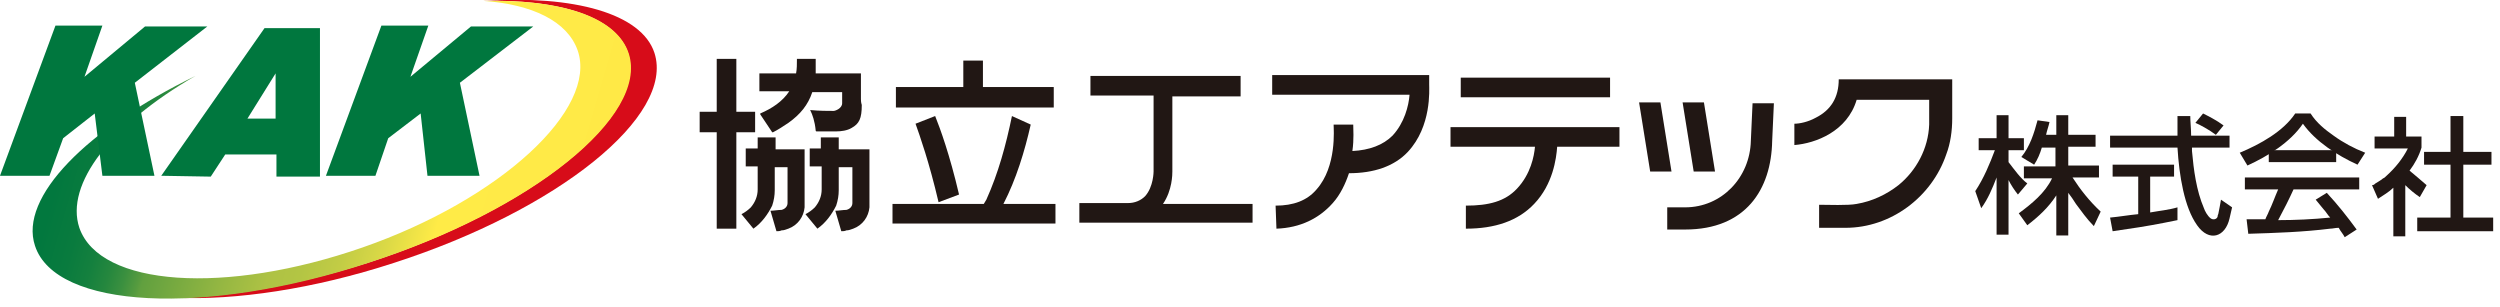 <?xml version="1.0" encoding="utf-8"?>
<!-- Generator: Adobe Illustrator 26.5.1, SVG Export Plug-In . SVG Version: 6.00 Build 0)  -->
<svg version="1.1" id="レイヤー_1" xmlns="http://www.w3.org/2000/svg" xmlns:xlink="http://www.w3.org/1999/xlink" x="0px"
	 y="0px" width="293px" height="36px" viewBox="0 0 293 36" style="enable-background:new 0 0 293 36;" xml:space="preserve">
<style type="text/css">
	.st0{fill:#211714;}
	.st1{fill:#D70C19;}
	
		.st2{clip-path:url(#SVGID_00000044872768960005527130000002296868577926806436_);fill:url(#SVGID_00000106113922507591077130000009544084255843067543_);}
	.st3{fill:#00773E;}
</style>
<g>
	<polygon class="st0" points="88.5,13.1 86.3,13.1 86.3,6.9 84,6.9 84,13.1 82,13.1 82,15.5 84,15.5 84,26.8 86.3,26.8 86.3,15.5 
		88.5,15.5 	"/>
	<rect x="171.2" y="9.1" class="st0" width="17.5" height="2.3"/>
	<path class="st0" d="M146.6,23.9h-10.3c1.1-1.6,1.1-3.5,1.1-3.8v-8.8h8V8.9h-17.6v2.3h7.4v8.9l0,0c0,0,0,1.8-1,2.9
		c-0.5,0.5-1.2,0.8-2,0.8h-5.7v2.3h5.3v0c0,0,0,0,0,0h15V23.9z"/>
	<path class="st0" d="M167.5,9.9l0-1.1h-18.4v2.3h16.1c-0.1,1.3-0.6,3.3-2,4.8c-1.1,1.1-2.7,1.7-4.7,1.8c0.2-1.4,0.1-2.6,0.1-3.1
		h-2.3c0,0.5,0.4,4.9-2,7.6c-1.1,1.3-2.7,1.9-4.8,1.9l0.1,2.7c2.8-0.1,5-1.2,6.6-3c0.9-1,1.5-2.3,1.9-3.5c2.9,0,5.3-0.8,6.9-2.5
		C167.8,14.8,167.5,10.5,167.5,9.9"/>
	<path class="st0" d="M189.8,14.9h-19.8v2.3h9.9c-0.1,1.1-0.5,3.2-2.1,4.9c-1.4,1.5-3.3,2-6,2v2.7c3.4,0,6.1-0.9,8-2.9
		c2.2-2.3,2.6-5.3,2.7-6.7h7.3V14.9z"/>
	<polygon class="st0" points="192.1,12 193.4,20.1 195.9,20.1 194.6,12 	"/>
	<polygon class="st0" points="197.2,12 198.5,20.1 201,20.1 199.7,12 	"/>
	<path class="st0" d="M197.5,26.9h-2.1v-2.6h2.1c4.3,0,7.6-3.5,7.7-7.8l0.2-4.4h2.5l-0.2,4.4C207.6,22.2,204.6,26.9,197.5,26.9"/>
	<polygon class="st0" points="115.2,10.2 115.2,7.1 112.9,7.1 112.9,10.2 105,10.2 105,12.6 123.5,12.6 123.5,10.2 	"/>
	<path class="st0" d="M109.6,13.6l-2.3,0.9c0.5,1.4,1.6,4.5,2.7,9.2l2.4-0.9C111.3,18.1,110.2,15.1,109.6,13.6"/>
	<path class="st0" d="M117.6,23.9c1.5-2.9,2.5-6.2,3.2-9.3l-2.2-1c-0.7,3.4-1.6,6.7-3,9.8c-0.1,0.2-0.2,0.3-0.3,0.5h-10.7v2.3h19.1
		v-2.3H117.6z"/>
	<path class="st0" d="M100.9,11.6l0-1.6V8.6h-5.3c0-0.5,0-1.1,0-1.7h-2.2c0,0.6,0,1.2-0.1,1.7H89v2.1h3.5c-0.8,1.2-2,2-3.4,2.6
		c0,0,0,0,0,0.1l1.4,2.1c0,0,0.1,0,0.1,0c0.6-0.3,1.2-0.7,1.8-1.1c1.4-1,2.3-2.1,2.8-3.6h3.5c0,0.5,0,0.9,0,0.9c0,0,0,0.4,0,0.4
		c0,0.6-0.8,0.9-1,0.9c-0.6,0-1.7,0-2.7-0.1c0,0-0.1,0,0,0.1c0.2,0.4,0.5,1.2,0.6,2.3c0,0,0,0.1,0.1,0.1c0.5,0,0.9,0,0.9,0
		c0.1,0,1.3,0,1.4,0c0.6,0,1.3-0.1,1.8-0.4c0.9-0.5,1.2-1.1,1.2-2.7C100.9,12,100.9,11.7,100.9,11.6"/>
	<path class="st0" d="M90.9,17.4c0-0.4,0-0.9,0-1.3l-2.1,0c0,0.4,0,0.9,0,1.3h-1.4v2.1h1.4c0,0.9,0,1.8,0,2.7c0,0.8-0.3,1.5-0.8,2.1
		c-0.3,0.3-0.7,0.6-1.1,0.8l1.4,1.7c1-0.7,1.7-1.7,2.2-2.7c0.2-0.6,0.3-1.2,0.3-1.8c0-0.9,0-1.8,0-2.7h1.5c0,1.2,0,2.5,0,3.7
		c0,0.1,0,0.3,0,0.5c0,0.4-0.3,0.7-0.7,0.8c-0.4,0-0.9,0.1-1.3,0.1l0.7,2.4c0.2,0,0.4,0,0.6-0.1c0.3,0,0.5-0.1,0.8-0.2
		c1.1-0.4,1.8-1.4,1.9-2.5l0-3.2c0-0.5,0-1,0-1.5h0v-2.1H90.9z"/>
	<path class="st0" d="M98.3,17.4c0-0.4,0-0.9,0-1.3l-2.1,0c0,0.4,0,0.9,0,1.3h-1.3v2.1h1.4c0,0.9,0,1.8,0,2.7c0,0.8-0.3,1.5-0.8,2.1
		c-0.3,0.3-0.7,0.6-1.1,0.8l1.4,1.7c1-0.7,1.7-1.7,2.2-2.7c0.2-0.6,0.3-1.2,0.3-1.8c0-0.9,0-1.8,0-2.7h1.6c0,1.2,0,2.5,0,3.7
		c0,0.1,0,0.3,0,0.5c0,0.4-0.3,0.7-0.7,0.8c-0.4,0-0.9,0.1-1.3,0.1l0.7,2.4c0.2,0,0.4,0,0.6-0.1c0.3,0,0.5-0.1,0.8-0.2
		c1.1-0.4,1.8-1.4,1.9-2.5l0-3.2c0-0.5,0-1,0-1.5h0v-2.1H98.3z"/>
	<rect x="265.9" y="17.6" class="st0" width="7.9" height="1.4"/>
	<polygon class="st0" points="288.7,25.5 288.7,19.3 292,19.3 292,17.8 288.7,17.8 288.7,13.6 287.2,13.6 287.2,17.8 284.1,17.8 
		284.1,19.3 287.2,19.3 287.2,25.5 283.3,25.5 283.3,27.1 292.2,27.1 292.2,25.5 	"/>
	<path class="st0" d="M237.6,21.5c-0.8-0.6-1.5-1.6-2.2-2.5v-1.4h1.8v-1.4h-1.8v-2.7H234v2.7h-2.1v1.4h1.9c-0.6,1.6-1.3,3.3-2.3,4.8
		l0.7,2c0.8-1.1,1.3-2.3,1.8-3.6v6.7h1.4v-6.4c0.3,0.6,0.7,1.2,1.1,1.7L237.6,21.5z"/>
	<path class="st0" d="M242.9,20.8h3.1v-1.4h-3.6v-2.2h3.2v-1.4h-3.2v-2.3H241v2.3h-1.2c0.1-0.5,0.3-1,0.4-1.5l-1.4-0.2
		c-0.4,1.5-0.9,3.1-1.9,4.3l1.5,0.9c0.4-0.6,0.7-1.3,0.9-2h1.6v2.2h-3.7v1.4h3.3c-0.8,1.7-2.4,3-3.9,4.1l1,1.4
		c1.3-1,2.5-2.1,3.4-3.5v4.7h1.4v-5c0.3,0.4,0.6,0.8,0.9,1.3c0.6,0.8,1.3,1.8,2.1,2.6l0.8-1.7C244.9,23.6,243.8,22.2,242.9,20.8"/>
	<path class="st0" d="M252,24.9v-4.2h2.8v-1.4h-7.2v1.4h3v4.4c-1.1,0.1-2.2,0.3-3.3,0.4l0.3,1.6c2.1-0.3,4.1-0.6,6.1-1
		c0.5-0.1,1-0.2,1.5-0.3v-1.5C254.2,24.6,253.1,24.7,252,24.9"/>
	<path class="st0" d="M260.3,23.4c-0.1,0.6-0.2,1.1-0.3,1.6c0,0.1-0.1,0.2-0.1,0.4c-0.1,0.3-0.5,0.4-0.8,0.2
		c-0.4-0.3-0.7-0.9-0.8-1.2c-0.9-2.1-1.2-4.5-1.4-6.7c0-0.1,0-0.3,0-0.4h4.4v-1.4h-4.5c0-0.8-0.1-1.6-0.1-2.3h-1.5
		c0,0.7,0,1.5,0,2.3h-7.9v1.4h7.9c0.2,3.3,0.8,7,2.3,9.1c1.4,2,3.3,1.4,3.8-0.8c0.1-0.4,0.2-0.9,0.3-1.3L260.3,23.4z"/>
	<path class="st0" d="M258.2,13.3l-0.9,1.1c0.5,0.2,1.6,0.8,2.4,1.4l0.9-1.1C259.8,14.1,258.8,13.6,258.2,13.3"/>
	<path class="st0" d="M273.5,15.9c-1-0.7-2-1.5-2.7-2.6H269c-1.4,2.1-4.1,3.6-6.5,4.6l0.9,1.5c2.4-1.1,5-2.7,6.5-4.9
		c1.5,2.1,4,3.7,6.4,4.8l0.9-1.4C275.9,17.4,274.6,16.7,273.5,15.9"/>
	<path class="st0" d="M268.8,22.2h7.7v-1.4h-13.4v1.4h3.9c-0.4,0.9-0.7,1.8-1.1,2.6c-0.1,0.3-0.3,0.6-0.4,0.9c-0.7,0-1.4,0-2.2,0
		l0.2,1.7c3.2-0.1,6.4-0.2,9.6-0.6c0.3,0,0.6-0.1,1-0.1c0.2,0.4,0.5,0.7,0.7,1.1l1.4-0.9c-1.1-1.5-2.2-2.9-3.5-4.3l-1.3,0.8
		c0.3,0.4,0.6,0.7,0.9,1.1c0.3,0.3,0.5,0.7,0.8,1c-2,0.2-4.1,0.3-6.1,0.3C267.7,24.5,268.3,23.3,268.8,22.2"/>
	<path class="st0" d="M284.4,21.7c-0.7-0.6-1.5-1.3-2-1.7c0.6-0.8,1.1-1.7,1.4-2.7h0v0c0,0,0,0,0,0c0,0,0,0,0,0v-1.3H282v-2.3h-1.4
		v2.3h-2.3v1.4h3.9c-0.6,1.2-1.5,2.3-2.5,3.2c-0.1,0.1-0.3,0.3-0.4,0.3c-0.2,0.2-0.6,0.4-0.9,0.6c-0.1,0.1-0.2,0.2-0.4,0.2l0.7,1.6
		c0.6-0.4,1.3-0.8,1.8-1.3v5.7h1.4v-6c0.5,0.5,1.1,1,1.7,1.4L284.4,21.7z"/>
	<path class="st0" d="M228.6,9.3h-10.7h-2.4h0c0,2.1-0.9,3.6-2.7,4.5c-0.9,0.5-1.9,0.7-2.5,0.7v2.5c2.5-0.2,6.2-1.6,7.3-5.3h8.5
		c0,1.1,0,2.3,0,2.9c-0.1,2.8-1.5,5.4-3.6,7.1c-1.4,1.1-3.1,1.9-4.9,2.2c-1,0.2-3.4,0.1-4.4,0.1v2.7l3.1,0c5.3,0,10.1-3.6,11.8-8.6
		c0.5-1.3,0.7-2.8,0.7-4.2c0-0.3,0-1.3,0-2.2h0V9.3z"/>
	<path class="st1" d="M56.7,0.1c9-0.2,15.5,1.9,16.9,6.1c2.4,7.4-11.3,18.4-30.5,24.6c-8.2,2.6-16,4-22.5,4.1c7,0.3,16.1-1,25.6-4.1
		c19.2-6.2,32.9-17.2,30.5-24.6C75.2,1.6,67.3-0.6,56.7,0.1"/>
	<g>
		<defs>
			<path id="SVGID_1_" d="M56.6,0.1c5.8,0.4,9.9,2.4,11.1,5.8c2.4,6.9-9.1,17.5-25.2,23.1c-16.1,5.6-30.8,4.6-33.2-2.3
				C7.6,21.6,13,14.6,22.9,8.9C10.2,15.1,2.2,23.1,4.1,28.8c2.4,7.4,19.9,8.3,39.1,2C62.4,24.6,76,13.6,73.7,6.3
				c-1.3-4.1-7.3-6.2-15.6-6.2C57.6,0.1,57.1,0.1,56.6,0.1"/>
		</defs>
		<clipPath id="SVGID_00000131358798540594680650000006371872630471333504_">
			<use xlink:href="#SVGID_1_"  style="overflow:visible;"/>
		</clipPath>
		
			<linearGradient id="SVGID_00000026157803848826534140000011392707063082986624_" gradientUnits="userSpaceOnUse" x1="-995.389" y1="1636.37" x2="-995.039" y2="1636.37" gradientTransform="matrix(228.673 66.224 66.224 -228.673 119250.555 440119.125)">
			<stop  offset="0" style="stop-color:#00773E"/>
			<stop  offset="6.509049e-03" style="stop-color:#00773E"/>
			<stop  offset="0.136" style="stop-color:#02783E"/>
			<stop  offset="0.182" style="stop-color:#097B3E"/>
			<stop  offset="0.215" style="stop-color:#14803E"/>
			<stop  offset="0.242" style="stop-color:#25873E"/>
			<stop  offset="0.265" style="stop-color:#3B903F"/>
			<stop  offset="0.285" style="stop-color:#569B3F"/>
			<stop  offset="0.291" style="stop-color:#61A03F"/>
			<stop  offset="0.399" style="stop-color:#95B742"/>
			<stop  offset="0.459" style="stop-color:#AEC244"/>
			<stop  offset="0.501" style="stop-color:#B3C544"/>
			<stop  offset="0.551" style="stop-color:#C2CC45"/>
			<stop  offset="0.606" style="stop-color:#DBD946"/>
			<stop  offset="0.664" style="stop-color:#FDEA47"/>
			<stop  offset="0.667" style="stop-color:#FFEB47"/>
			<stop  offset="1" style="stop-color:#FFE846"/>
		</linearGradient>
		
			<polygon style="clip-path:url(#SVGID_00000131358798540594680650000006371872630471333504_);fill:url(#SVGID_00000026157803848826534140000011392707063082986624_);" points="
			7.9,-19.6 85.9,3 70.3,56.8 -7.7,34.2 		"/>
	</g>
	<g>
		<polygon class="st3" points="24.3,3.1 17,3.1 9.9,9 12,3 6.5,3 0,20.6 5.8,20.6 7.4,16.2 11.1,13.3 12,20.6 18.1,20.6 15.8,9.7 		
			"/>
		<polygon class="st3" points="62.5,3.1 55.2,3.1 48.1,9 50.2,3 44.7,3 38.2,20.6 44,20.6 45.5,16.2 49.3,13.3 50.1,20.6 56.2,20.6 
			53.9,9.7 		"/>
		<path class="st3" d="M35.7,3.3h-3.4h-1.3L18.9,20.6l5.8,0.1l1.7-2.6h6v2.6h5.1V3.3H35.7z M29,13.9l3.3-5.3v5.3H29z"/>
	</g>
</g>
</svg>
